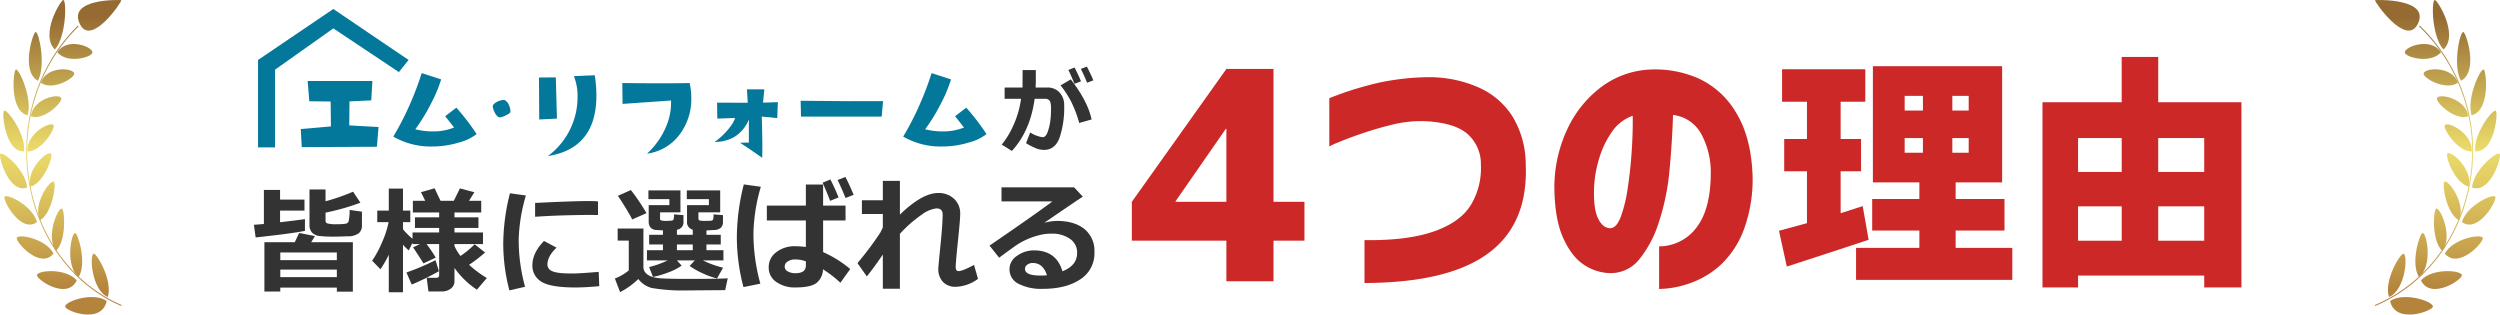 <svg xmlns="http://www.w3.org/2000/svg" xmlns:xlink="http://www.w3.org/1999/xlink" width="731" height="91.979" viewBox="0 0 731 91.979"><defs><style>.cls-1{fill:#333;}.cls-2{fill:#04789b;}.cls-3{fill:#cc2828;}.cls-4{fill:url(#名称未設定グラデーション_2);}.cls-5{fill:url(#名称未設定グラデーション_2-2);}.cls-6{fill:url(#名称未設定グラデーション_2-3);}.cls-7{fill:url(#名称未設定グラデーション_2-4);}.cls-8{fill:url(#名称未設定グラデーション_2-5);}.cls-9{fill:url(#名称未設定グラデーション_2-6);}.cls-10{fill:url(#名称未設定グラデーション_2-7);}.cls-11{fill:url(#名称未設定グラデーション_2-8);}.cls-12{fill:url(#名称未設定グラデーション_2-9);}.cls-13{fill:url(#名称未設定グラデーション_2-10);}.cls-14{fill:url(#名称未設定グラデーション_2-11);}.cls-15{fill:url(#名称未設定グラデーション_2-12);}.cls-16{fill:url(#名称未設定グラデーション_2-13);}.cls-17{fill:url(#名称未設定グラデーション_2-14);}.cls-18{fill:url(#名称未設定グラデーション_2-15);}.cls-19{fill:url(#名称未設定グラデーション_2-16);}.cls-20{fill:url(#名称未設定グラデーション_2-17);}.cls-21{fill:url(#名称未設定グラデーション_2-18);}.cls-22{fill:url(#名称未設定グラデーション_2-19);}.cls-23{fill:url(#名称未設定グラデーション_2-20);}.cls-24{fill:url(#名称未設定グラデーション_2-21);}.cls-25{fill:url(#名称未設定グラデーション_2-22);}.cls-26{fill:url(#名称未設定グラデーション_2-23);}.cls-27{fill:url(#名称未設定グラデーション_2-24);}.cls-28{fill:url(#名称未設定グラデーション_2-25);}.cls-29{fill:url(#名称未設定グラデーション_2-26);}.cls-30{fill:url(#名称未設定グラデーション_2-27);}.cls-31{fill:url(#名称未設定グラデーション_2-28);}.cls-32{fill:url(#名称未設定グラデーション_2-29);}.cls-33{fill:url(#名称未設定グラデーション_2-30);}.cls-34{fill:url(#名称未設定グラデーション_2-31);}.cls-35{fill:url(#名称未設定グラデーション_2-32);}.cls-36{fill:url(#名称未設定グラデーション_2-33);}.cls-37{fill:url(#名称未設定グラデーション_2-34);}.cls-38{fill:url(#名称未設定グラデーション_2-35);}.cls-39{fill:url(#名称未設定グラデーション_2-36);}.cls-40{fill:url(#名称未設定グラデーション_2-37);}.cls-41{fill:url(#名称未設定グラデーション_2-38);}.cls-42{fill:url(#名称未設定グラデーション_2-39);}.cls-43{fill:url(#名称未設定グラデーション_2-40);}</style><linearGradient id="名称未設定グラデーション_2" x1="21.593" y1="84.843" x2="21.593" y2="5.098" gradientUnits="userSpaceOnUse"><stop offset="0" stop-color="#b4843d"/><stop offset="0.152" stop-color="#c7a24c"/><stop offset="0.391" stop-color="#e1cb62"/><stop offset="0.514" stop-color="#ebdb6a"/><stop offset="0.66" stop-color="#d4bd5b"/><stop offset="0.978" stop-color="#9a7136"/><stop offset="1" stop-color="#966b33"/></linearGradient><linearGradient id="名称未設定グラデーション_2-2" x1="21.897" y1="84.843" x2="21.897" y2="5.098" xlink:href="#名称未設定グラデーション_2"/><linearGradient id="名称未設定グラデーション_2-3" x1="-2336.042" y1="84.843" x2="-2336.042" y2="5.098" gradientTransform="matrix(-1, 0, 0, 1, -2319.282, 0)" xlink:href="#名称未設定グラデーション_2"/><linearGradient id="名称未設定グラデーション_2-4" x1="16.811" y1="84.843" x2="16.811" y2="5.098" xlink:href="#名称未設定グラデーション_2"/><linearGradient id="名称未設定グラデーション_2-5" x1="-2329.599" y1="84.843" x2="-2329.599" y2="5.098" gradientTransform="matrix(-1, 0, 0, 1, -2319.282, 0)" xlink:href="#名称未設定グラデーション_2"/><linearGradient id="名称未設定グラデーション_2-6" x1="13.46" y1="84.843" x2="13.46" y2="5.098" xlink:href="#名称未設定グラデーション_2"/><linearGradient id="名称未設定グラデーション_2-7" x1="-2325.463" y1="84.843" x2="-2325.463" y2="5.098" gradientTransform="matrix(-1, 0, 0, 1, -2319.282, 0)" xlink:href="#名称未設定グラデーション_2"/><linearGradient id="名称未設定グラデーション_2-8" x1="11.839" y1="84.843" x2="11.839" y2="5.098" xlink:href="#名称未設定グラデーション_2"/><linearGradient id="名称未設定グラデーション_2-9" x1="-2323.308" y1="84.843" x2="-2323.308" y2="5.098" gradientTransform="matrix(-1, 0, 0, 1, -2319.282, 0)" xlink:href="#名称未設定グラデーション_2"/><linearGradient id="名称未設定グラデーション_2-10" x1="11.881" y1="84.843" x2="11.881" y2="5.098" xlink:href="#名称未設定グラデーション_2"/><linearGradient id="名称未設定グラデーション_2-11" x1="-2323.251" y1="84.843" x2="-2323.251" y2="5.098" gradientTransform="matrix(-1, 0, 0, 1, -2319.282, 0)" xlink:href="#名称未設定グラデーション_2"/><linearGradient id="名称未設定グラデーション_2-12" x1="13.563" y1="84.843" x2="13.563" y2="5.098" xlink:href="#名称未設定グラデーション_2"/><linearGradient id="名称未設定グラデーション_2-13" x1="-2325.33" y1="84.843" x2="-2325.33" y2="5.098" gradientTransform="matrix(-1, 0, 0, 1, -2319.282, 0)" xlink:href="#名称未設定グラデーション_2"/><linearGradient id="名称未設定グラデーション_2-14" x1="16.956" y1="84.843" x2="16.956" y2="5.098" xlink:href="#名称未設定グラデーション_2"/><linearGradient id="名称未設定グラデーション_2-15" x1="-2329.548" y1="84.843" x2="-2329.548" y2="5.098" gradientTransform="matrix(-1, 0, 0, 1, -2319.282, 0)" xlink:href="#名称未設定グラデーション_2"/><linearGradient id="名称未設定グラデーション_2-16" x1="22.284" y1="84.843" x2="22.284" y2="5.098" xlink:href="#名称未設定グラデーション_2"/><linearGradient id="名称未設定グラデーション_2-17" x1="-2335.907" y1="84.843" x2="-2335.907" y2="5.098" gradientTransform="matrix(-1, 0, 0, 1, -2319.282, 0)" xlink:href="#名称未設定グラデーション_2"/><linearGradient id="名称未設定グラデーション_2-18" x1="29.321" y1="84.843" x2="29.321" y2="5.098" xlink:href="#名称未設定グラデーション_2"/><linearGradient id="名称未設定グラデーション_2-19" x1="-2344.405" y1="84.843" x2="-2344.405" y2="5.098" gradientTransform="matrix(-1, 0, 0, 1, -2319.282, 0)" xlink:href="#名称未設定グラデーション_2"/><linearGradient id="名称未設定グラデーション_2-20" x1="29.136" y1="84.843" x2="29.136" y2="5.098" xlink:href="#名称未設定グラデーション_2"/><linearGradient id="名称未設定グラデーション_2-21" x1="-3134.514" y1="84.843" x2="-3134.514" y2="5.098" gradientTransform="matrix(-1, 0, 0, 1, -2425.754, 0)" xlink:href="#名称未設定グラデーション_2"/><linearGradient id="名称未設定グラデーション_2-22" x1="-3134.202" y1="84.843" x2="-3134.202" y2="5.098" gradientTransform="matrix(-1, 0, 0, 1, -2425.754, 0)" xlink:href="#名称未設定グラデーション_2"/><linearGradient id="名称未設定グラデーション_2-23" x1="820.21" y1="84.843" x2="820.21" y2="5.098" gradientTransform="translate(-106.472)" xlink:href="#名称未設定グラデーション_2"/><linearGradient id="名称未設定グラデーション_2-24" x1="-3139.44" y1="84.843" x2="-3139.44" y2="5.098" gradientTransform="matrix(-1, 0, 0, 1, -2425.754, 0)" xlink:href="#名称未設定グラデーション_2"/><linearGradient id="名称未設定グラデーション_2-25" x1="826.846" y1="84.843" x2="826.846" y2="5.098" gradientTransform="translate(-106.472)" xlink:href="#名称未設定グラデーション_2"/><linearGradient id="名称未設定グラデーション_2-26" x1="-3142.891" y1="84.843" x2="-3142.891" y2="5.098" gradientTransform="matrix(-1, 0, 0, 1, -2425.754, 0)" xlink:href="#名称未設定グラデーション_2"/><linearGradient id="名称未設定グラデーション_2-27" x1="831.106" y1="84.843" x2="831.106" y2="5.098" gradientTransform="translate(-106.472)" xlink:href="#名称未設定グラデーション_2"/><linearGradient id="名称未設定グラデーション_2-28" x1="-3144.561" y1="84.843" x2="-3144.561" y2="5.098" gradientTransform="matrix(-1, 0, 0, 1, -2425.754, 0)" xlink:href="#名称未設定グラデーション_2"/><linearGradient id="名称未設定グラデーション_2-29" x1="833.325" y1="84.843" x2="833.325" y2="5.098" gradientTransform="translate(-106.472)" xlink:href="#名称未設定グラデーション_2"/><linearGradient id="名称未設定グラデーション_2-30" x1="-3144.517" y1="84.843" x2="-3144.517" y2="5.098" gradientTransform="matrix(-1, 0, 0, 1, -2425.754, 0)" xlink:href="#名称未設定グラデーション_2"/><linearGradient id="名称未設定グラデーション_2-31" x1="833.384" y1="84.843" x2="833.384" y2="5.098" gradientTransform="translate(-106.472)" xlink:href="#名称未設定グラデーション_2"/><linearGradient id="名称未設定グラデーション_2-32" x1="-3142.785" y1="84.843" x2="-3142.785" y2="5.098" gradientTransform="matrix(-1, 0, 0, 1, -2425.754, 0)" xlink:href="#名称未設定グラデーション_2"/><linearGradient id="名称未設定グラデーション_2-33" x1="831.243" y1="84.843" x2="831.243" y2="5.098" gradientTransform="translate(-106.472)" xlink:href="#名称未設定グラデーション_2"/><linearGradient id="名称未設定グラデーション_2-34" x1="-3139.29" y1="84.843" x2="-3139.29" y2="5.098" gradientTransform="matrix(-1, 0, 0, 1, -2425.754, 0)" xlink:href="#名称未設定グラデーション_2"/><linearGradient id="名称未設定グラデーション_2-35" x1="826.898" y1="84.843" x2="826.898" y2="5.098" gradientTransform="translate(-106.472)" xlink:href="#名称未設定グラデーション_2"/><linearGradient id="名称未設定グラデーション_2-36" x1="-3133.803" y1="84.843" x2="-3133.803" y2="5.098" gradientTransform="matrix(-1, 0, 0, 1, -2425.754, 0)" xlink:href="#名称未設定グラデーション_2"/><linearGradient id="名称未設定グラデーション_2-37" x1="820.349" y1="84.843" x2="820.349" y2="5.098" gradientTransform="translate(-106.472)" xlink:href="#名称未設定グラデーション_2"/><linearGradient id="名称未設定グラデーション_2-38" x1="-3126.556" y1="84.843" x2="-3126.556" y2="5.098" gradientTransform="matrix(-1, 0, 0, 1, -2425.754, 0)" xlink:href="#名称未設定グラデーション_2"/><linearGradient id="名称未設定グラデーション_2-39" x1="811.597" y1="84.843" x2="811.597" y2="5.098" gradientTransform="translate(-106.472)" xlink:href="#名称未設定グラデーション_2"/><linearGradient id="名称未設定グラデーション_2-40" x1="-3126.746" y1="84.843" x2="-3126.746" y2="5.098" gradientTransform="matrix(-1, 0, 0, 1, -2425.754, 0)" xlink:href="#名称未設定グラデーション_2"/></defs><g id="レイヤー_2" data-name="レイヤー 2"><g id="コンテンツ"><path class="cls-1" d="M302.875,23.557q0,.857-.066,2.03h3.389a4.69,4.69,0,0,1,3.612,1.464,5.338,5.338,0,0,1,1.357,3.783,27.622,27.622,0,0,1-1.331,9.387q-1.332,3.612-4.535,3.612a6.858,6.858,0,0,1-1.932-.304,17.835,17.835,0,0,1-3.355-1.66l1.213-3.139a8.948,8.948,0,0,0,3.6,1.385,1.181,1.181,0,0,0,.883-.383,4.755,4.755,0,0,0,.791-1.635,14.53,14.53,0,0,0,.62-2.795,27.566,27.566,0,0,0,.197-3.48,7.001,7.001,0,0,0-.171-1.871,1.451,1.451,0,0,0-.567-.805,1.77,1.77,0,0,0-1.002-.264H302.532q-1.279,9.413-6.658,15.254l-2.966-1.859a24.054,24.054,0,0,0,3.224-5.234,27.596,27.596,0,0,0,2.419-8.16h-4.799v-3.296h5.233l.026-5.103h3.863Zm16.308,11.377-3.612,1.016a36.382,36.382,0,0,0-2.313-6.124,29.291,29.291,0,0,0-3.145-4.858l2.993-1.753Q318.089,29.674,319.182,34.934Zm-3.098-11.152-1.912.725q-1.094-2.716-1.793-4.047l1.819-.726Q315.359,21.962,316.085,23.781Zm3.612-.291-1.833.699q-.87-2.162-1.819-4.047l1.754-.673Q318.88,21.54,319.697,23.49Z"/><path class="cls-1" d="M89.164,67.504q-3.586.747-14.41,1.926l-.515-3.702q1.411-.1,2.922-.232V55.534h4.731v2.822h7.139v3.221H81.892v3.403q4.963-.564,7.271-.913ZM98.494,84.089H81.959v1.162H77.31V70.824h8.882l1.278-2.706,4.632.913-1.112,1.793h12.186v14.46H98.494Zm0-8.019V73.829H81.959v2.241ZM81.959,81.034H98.494v-2.208H81.959Zm23.873-15.091a2.936,2.936,0,0,1-.855,2.208,5.301,5.301,0,0,1-3.37.938q-2.515.108-4.191.107-2.076,0-3.735-.166a3.648,3.648,0,0,1-2.424-1.004,3.335,3.335,0,0,1-.764-2.333v-10.293H95.19v3.453a60.436,60.436,0,0,0,8.052-2.806l2.142,3.221A66.52,66.52,0,0,1,95.19,62.175v2.374a.799.799,0,0,0,.572.789,10.253,10.253,0,0,0,2.798.224,17.089,17.089,0,0,0,2.299-.116,1.256,1.256,0,0,0,1.046-.614,13.741,13.741,0,0,0,.324-3.453l3.603.515Z"/><path class="cls-1" d="M113.682,74.477a29.905,29.905,0,0,1-2.44,4.25l-2.424-2.49a31.089,31.089,0,0,0,2.955-5.537,27.5,27.5,0,0,0,1.859-5.752h-3.32V61.577h3.37v-6.425h4.15v6.425h2.142v3.37h-2.142v2.092a21.007,21.007,0,0,0,2.789,2.772V67.969h7.786V66.657h-7.072V63.553h7.072V62.125h-7.687V58.722h3.619l-1.245-2.54,3.984-1.129,1.743,3.669h3.868l1.793-3.636L138.701,56.215l-1.577,2.507h3.586v3.403H132.891v1.428h7.006V66.657H132.891v1.312h8.334v3.403h-8.334v.564a13.295,13.295,0,0,0,1.76,2.905,27.495,27.495,0,0,0,4.134-3.403l3.055,2.391a46.168,46.168,0,0,1-4.682,3.603A33.167,33.167,0,0,0,142.353,81.3l-2.905,3.403a24.629,24.629,0,0,1-6.558-6.358v3.885a2.619,2.619,0,0,1-1.062,2.149,4.13,4.13,0,0,1-2.64.839h-3.918l-.498-3.984h2.789q.847,0,.847-.813V71.372h-3.669a41.096,41.096,0,0,1,2.673,3.951l-3.603,1.693q-1.211-1.992-3.021-4.682l1.992-.963h-2.158v-.398l-1.096,2.241a12.44,12.44,0,0,1-1.693-1.677V85.45h-4.15Zm14.659,4.831a77.461,77.461,0,0,1-7.952,3.901l-1.544-3.536a69.751,69.751,0,0,0,8.5-3.603Z"/><path class="cls-1" d="M153.774,57.161a49.72,49.72,0,0,0-2.108,12.833,51.661,51.661,0,0,0,1.859,13.862l-4.582,1.046a53.973,53.973,0,0,1-1.793-13.563,60.813,60.813,0,0,1,1.959-14.825ZM175.224,83.674q-4.068.381-6.956.382-7.288,0-9.944-1.685a5.372,5.372,0,0,1-2.656-4.807q0-3.602,3.403-7.105l3.669,1.959q-2.673,2.49-2.673,4.997a2.088,2.088,0,0,0,1.395,1.868q1.395.688,5.777.688,2.225,0,7.819-.481Zm-.365-20.802-1.395-.017q-2.175-.032-7.222.083-5.046.116-9.778.448V59.336q11.222-.548,15.539-.548,1.727,0,2.855.1Z"/><path class="cls-1" d="M212.792,81.366l-.747,3.47q-.267,0-11.007.083a53.252,53.252,0,0,1-10.542-.73,7.381,7.381,0,0,1-3.852-2.606,22.293,22.293,0,0,1-5.329,3.835L179.788,81.433a13.864,13.864,0,0,0,4.067-2.374V70.36h-3.254V66.823h7.537V78.046a2.502,2.502,0,0,0,.614,1.702,4.177,4.177,0,0,0,1.685,1.12,12.308,12.308,0,0,0,3.462.548q2.391.133,7.371.133Q210.815,81.549,212.792,81.366ZM189.035,62.324l-4.184,1.843q-.466-.996-1.918-3.387-1.453-2.391-2.266-3.52l3.802-1.693A60.468,60.468,0,0,1,189.035,62.324ZM199.311,77.664a15.843,15.843,0,0,1-3.918,1.992,25.632,25.632,0,0,1-4.466,1.312l-1.129-2.889a26.517,26.517,0,0,0,5.429-1.942h-6.06V73.149h4.682V71.472H189.815V68.65h4.034V67.355q-.797-.034-1.909-.1a2.36,2.36,0,0,1-1.686-.697,2.601,2.601,0,0,1-.572-1.81V59.984h6.043V58.224h-6.126V55.667h9.363V62.092h-5.96v1.81a.533.533,0,0,0,.307.548,6.266,6.266,0,0,0,1.735.133q.249,0,1.021-.041c.515-.027.813-.164.896-.407a5.449,5.449,0,0,0,.125-1.461l2.756.232v1.909a2.161,2.161,0,0,1-1.909,2.357v1.478h4.632V67.155a2.212,2.212,0,0,1-1.677-2.407V59.984h6.392V58.224h-6.458V55.667h9.762V62.092h-6.358v1.81a.533.533,0,0,0,.307.548,6.167,6.167,0,0,0,1.719.133q1.012,0,1.577-.041c.376-.027.605-.164.688-.407a5.449,5.449,0,0,0,.125-1.461l2.756.232v1.909a2.393,2.393,0,0,1-.598,1.752,2.961,2.961,0,0,1-1.976.688l-2.258.116v1.278h4.184v2.822h-4.184v1.677h4.964v2.988h-6.01a28.893,28.893,0,0,0,5.91,2.142l-1.776,3.138a22.176,22.176,0,0,1-4.159-1.486,21.865,21.865,0,0,1-3.843-2.166l1.511-1.627h-5.229Zm-1.378-6.192v1.677h4.632V71.472Z"/><path class="cls-1" d="M222.467,54.61a51.987,51.987,0,0,0-2.162,13.553A55.114,55.114,0,0,0,222.326,82.945l-4.939,1.002A57.634,57.634,0,0,1,215.453,69.41,63.468,63.468,0,0,1,217.492,53.924Zm26.139,24.047-2.883,4.025a33.35,33.35,0,0,0-5.08-3.938,5.292,5.292,0,0,1-1.846,3.946q-1.67,1.362-6.258,1.362a9.308,9.308,0,0,1-5.528-1.591,5.021,5.021,0,0,1-2.241-4.315,5.319,5.319,0,0,1,2.268-4.438,8.639,8.639,0,0,1,5.361-1.714,29.633,29.633,0,0,1,3.234.211V64.471h-11.408V60.111h11.408V53.959h5.045V60.111h6.557v4.359h-6.557V73.717A33.526,33.526,0,0,1,248.605,78.656Zm-12.973-1.002V76.424a8.835,8.835,0,0,0-3.234-.562,3.714,3.714,0,0,0-2.048.58,1.725,1.725,0,0,0-.905,1.494,1.586,1.586,0,0,0,.932,1.433,4.372,4.372,0,0,0,2.162.519Q235.633,79.887,235.633,77.654Zm9.562-19.916-2.479.984q-.65-1.811-2.18-5.309l2.268-.932A56.429,56.429,0,0,1,245.195,57.738Zm4.412-.773-2.373.932q-1.301-3.234-2.32-5.256l2.285-.896Q248.307,53.854,249.607,56.965Z"/><path class="cls-1" d="M258.14,74.438q-2.742,4.008-4.676,6.381l-2.742-3.885a94.584,94.584,0,0,0,6.715-8.965q.211-.475.703-1.459v-3.938h-6.117V58.565h6.117V52.887h4.992v9.861q6.521-6.311,11.162-6.311a6.552,6.552,0,0,1,4.667,1.688,5.808,5.808,0,0,1,1.802,4.447q0,1.564-.65,7.787-.527,5.045-.668,7.365v.352q0,1.195.826,1.195,1.178,0,4.535-1.811l1.16,4.078a11.54,11.54,0,0,1-6.451,2.32,4.988,4.988,0,0,1-3.797-1.424,5.407,5.407,0,0,1-1.354-3.885q0-.65.773-8.244.422-4.359.492-7.348v-.264q0-1.758-1.828-1.758a8.997,8.997,0,0,0-4.192,1.767,37.936,37.936,0,0,0-6.478,5.669V84.422H258.14Z"/><path class="cls-1" d="M310.663,79.324q4.289-1.688,4.289-5.379a4.785,4.785,0,0,0-2.118-4.122,8.994,8.994,0,0,0-5.335-1.503h-.439a13.788,13.788,0,0,0-3.296.475,20.771,20.771,0,0,0-3.551,1.23,20.048,20.048,0,0,0-2.795,1.512q-1.134.756-5.265,3.814l-2.812-3.533q14.361-9.844,18.369-12.92H292.839V54.785h21.234l2.531,2.707q-3.779,2.514-11.268,7.664a14.877,14.877,0,0,1,3.621-.562q5.186,0,8.121,2.364a8.216,8.216,0,0,1,2.936,6.794,8.967,8.967,0,0,1-4.157,7.937q-4.157,2.769-10.942,2.769a14.541,14.541,0,0,1-7.11-1.477,4.697,4.697,0,0,1-2.628-4.324,4.624,4.624,0,0,1,2.241-3.876,8.342,8.342,0,0,1,4.896-1.573Q308.87,73.207,310.663,79.324Zm-4.535,1.16q-1.143-3.586-4.166-3.586a2.648,2.648,0,0,0-1.564.483,1.475,1.475,0,0,0-.686,1.257q0,1.934,4.535,1.934Q305.249,80.572,306.128,80.485Z"/><path class="cls-2" d="M110.686,37.142l-.478,5.769-21.974.11-.294-5.291q.036,0,8.819-.772l-.073-7.276-6.247-.073-.478-5.916h18.924l-.331,5.659q-3.087.184-6.357.294,0-.808-.073,7.019Z"/><path class="cls-2" d="M139.359,39.2a13.898,13.898,0,0,1-4.997,2.425,27.041,27.041,0,0,1-8.084,1.213,21.788,21.788,0,0,1-11.281-2.903,80.394,80.394,0,0,0,4.924-9.591,86.219,86.219,0,0,0,3.381-8.966l5.696,1.837a42.993,42.993,0,0,1-3.013,7.165,54.023,54.023,0,0,1-4.557,7.423,21.414,21.414,0,0,0,5.071.625,16.507,16.507,0,0,0,6.284-1.139l-2.609-3.307,3.27-2.499A65.493,65.493,0,0,1,139.359,39.2Z"/><path class="cls-2" d="M149.246,32.723q-.068.408-1.325,1.002a5.076,5.076,0,0,1-1.767.595q-.713-.033-1.393-1.223a5.379,5.379,0,0,1-.679-1.902q-.068-.713,1.223-1.393a4.387,4.387,0,0,1,1.936-.578.974.974,0,0,1,.442.102,2.925,2.925,0,0,1,1.155,1.478A4.107,4.107,0,0,1,149.246,32.723Z"/><path class="cls-2" d="M162.85,34.68l-5.181.257-.073-12.273,4.924-.037Zm11.061-12.677a39.741,39.741,0,0,1,.478,5.916q0,15.47-14.184,17.712A21.42,21.42,0,0,0,168.876,28.396a15.823,15.823,0,0,0-1.066-6.137Z"/><path class="cls-2" d="M201.655,24.281a20.323,20.323,0,0,1,.478,4.373,17.166,17.166,0,0,1-3.234,10.436,14.208,14.208,0,0,1-9.701,5.843,22.756,22.756,0,0,0,5.549-7.864,17.928,17.928,0,0,0,1.47-7.68l-14.184.992-.073-6.1Q195.518,24.428,201.655,24.281Z"/><path class="cls-2" d="M227.452,29.866l-.184,4.667-4.52-.441q.257,8.966.11,12.053-1.874-1.359-6.467-4.41,1.285-.036,2.572-.037V34.937a10.504,10.504,0,0,1-4.079,4.997,10.836,10.836,0,0,1-5.916,1.543,19.328,19.328,0,0,0,4.373-4.189,9.044,9.044,0,0,0,1.617-2.793l-5.218.184-.073-4.667,8.966.037-.22-3.932h5.071l-.294,3.087q-.074.625-.11.808Z"/><path class="cls-2" d="M258.21,29.572l-.404,4.52h-23.591l-.11-4.63Q249.795,29.646,258.21,29.572Z"/><path class="cls-2" d="M288.451,39.2a13.895,13.895,0,0,1-4.997,2.425,27.041,27.041,0,0,1-8.084,1.213,21.789,21.789,0,0,1-11.281-2.903,80.343,80.343,0,0,0,4.924-9.591,86.219,86.219,0,0,0,3.381-8.966l5.696,1.837a42.992,42.992,0,0,1-3.013,7.165,53.988,53.988,0,0,1-4.557,7.423,21.419,21.419,0,0,0,5.071.625,16.507,16.507,0,0,0,6.284-1.139l-2.609-3.307,3.27-2.499A65.493,65.493,0,0,1,288.451,39.2Z"/><polygon class="cls-2" points="119.469 17.535 97.46 2.626 75.451 17.535 75.451 43.094 80.421 43.094 80.421 20.375 97.46 8.306 116.629 21.085 119.469 17.535"/><path class="cls-3" d="M372.373,59.009h9.048V70.381h-9.048V82.251h-13.779V70.381H330.952V59.009l27.642-38.848h13.779Zm-13.779,0V37.676h-.166L343.735,58.843v.166Z"/><path class="cls-3" d="M388.685,28.711a96.196,96.196,0,0,1,14.858-4.606,72.571,72.571,0,0,1,14.36-1.536,35.777,35.777,0,0,1,14.318,2.947,22.369,22.369,0,0,1,10.045,8.55,27.164,27.164,0,0,1,3.859,13.986q.747,17.35-10.916,25.981-11.663,8.634-36.232,8.716V70.215q12.533.167,20.254-2.531,7.72-2.697,10.832-7.72A20.82,20.82,0,0,0,433.012,48.218a11.65,11.65,0,0,0-3.652-8.799q-3.653-3.486-12.534-3.984a34.951,34.951,0,0,0-9.297.913q-4.566,1.08-8.965,2.573-4.4,1.494-7.139,2.656a23.099,23.099,0,0,0-2.739,1.245Z"/><path class="cls-3" d="M500.231,50.044A23.354,23.354,0,0,0,497.326,38.963a10.807,10.807,0,0,0-8.135-5.354q-.249,8.052-1.037,16.27a67.407,67.407,0,0,1-3.113,15.107,32.831,32.831,0,0,1-5.811,10.957,10.621,10.621,0,0,1-8.799,3.901,14.248,14.248,0,0,1-7.43-2.531q-3.527-2.366-5.977-7.845-2.449-5.479-2.531-14.858A40.197,40.197,0,0,1,458.229,37.884a32.697,32.697,0,0,1,9.546-12.119,25.912,25.912,0,0,1,13.53-5.354,31.681,31.681,0,0,1,14.983,2.366A24.692,24.692,0,0,1,507.536,32.778q4.399,7.056,4.897,18.013a42.323,42.323,0,0,1-2.449,16.104,26.998,26.998,0,0,1-6.807,10.501,25.991,25.991,0,0,1-9.089,5.437,28.155,28.155,0,0,1-8.965,1.66V72.041a13.72,13.72,0,0,0,11.123-5.769Q500.313,60.753,500.231,50.044ZM470.681,66.729q1.909.083,3.196-3.237a41.108,41.108,0,0,0,2.074-8.508q.788-5.187,1.162-10.833.375-5.644.291-10.293a12.186,12.186,0,0,0-6.102,4.731,26.661,26.661,0,0,0-3.734,7.845,34.143,34.143,0,0,0-1.453,8.176q-.249,6.226,1.079,9.09Q468.521,66.563,470.681,66.729Z"/><path class="cls-3" d="M544.652,60.264l1.732,9.846q-4.507,1.526-23.92,7.835l-2.289-10.47q.347-.067,8.182-2.219V50.071H521.701V40.642h6.656V29.756H521.078V20.257h24.336v9.499H538.203V40.642h5.963v9.43H538.203V62.344ZM571.832,72.467h16.57v9.36H542.711V72.467h18.512V67.405H547.426V58.184h13.797V53.33H547.633V19.356h37.789V53.33H571.832v4.854h14.283v9.222H571.832ZM556.924,28.023v4.299h5.34V28.023Zm0,12.342v4.299h5.34V40.364Zm18.721-8.043V28.023h-4.783v4.299Zm0,12.342V40.364h-4.783v4.299Z"/><path class="cls-3" d="M631.061,29.895h24.337V84.046H644.513v-3.467H607.626v3.467H597.225V29.895h23.158V16.652H631.061ZM620.384,40.364H607.626v9.915h12.758ZM607.626,60.333V70.387h12.758V60.333Zm36.887-19.969H631.061v9.915h13.451ZM631.061,70.387h13.451V60.333H631.061Z"/><path class="cls-4" d="M35.426,89.465c-14.469-6.277-24.624-20.191-27.165-37.218C5.77,35.547,11.205,18.808,22.801,7.472l.172.236C11.45,18.973,6.049,35.603,8.524,52.194,11.049,69.113,21.141,82.938,35.52,89.176Z"/><path class="cls-5" d="M27.025,15.323c.044-1.71-7.462-4.528-10.258-.045C19.66,18.805,26.989,16.746,27.025,15.323Z"/><path class="cls-6" d="M18.553.005c.968.372.786,10.754-2.501,14.478C11.569,10.163,17.866-.259,18.553.005Z"/><path class="cls-7" d="M21.69,21.462c-.311-1.624-7.993-2.29-9.766,2.719C15.365,26.684,21.948,22.813,21.69,21.462Z"/><path class="cls-8" d="M10.428,9.347c1.002.082,3.055,9.864.649,14.281C5.965,20.816,9.707,9.288,10.428,9.347Z"/><path class="cls-9" d="M17.894,28.672c-.619-1.45-8.138.066-8.901,5.324C12.807,35.406,18.401,29.86,17.894,28.672Z"/><path class="cls-10" d="M4.645,20.321c1.001-.198,4.907,8.542,3.422,13.387C2.636,32.416,3.896,20.469,4.645,20.321Z"/><path class="cls-11" d="M15.635,36.591c-.86-1.194-7.878,2.396-7.66,7.681C11.958,44.527,16.323,37.547,15.635,36.591Z"/><path class="cls-12" d="M1.202,32.376C2.158,31.899,7.6,39.255,7.021,44.262,1.489,44.598.455,32.75,1.202,32.376Z"/><path class="cls-13" d="M14.913,44.858c-1.026-.89-7.228,4.583-6.045,9.703C12.791,53.643,15.71,45.55,14.913,44.858Z"/><path class="cls-14" d="M.098,44.963c.871-.751,7.497,4.869,7.839,9.865C2.633,56.776-.617,45.58.098,44.963Z"/><path class="cls-15" d="M15.725,53.111c-1.129-.569-6.202,6.556-4.056,11.301C15.302,62.37,16.577,53.54,15.725,53.111Z"/><path class="cls-16" d="M1.331,57.532c.734-1.014,8.211,2.629,9.484,7.414C6.061,68.394.699,58.406,1.331,57.532Z"/><path class="cls-17" d="M18.072,60.99c-1.189-.242-4.787,8.268-1.692,12.387C19.512,70.308,18.944,61.167,18.072,60.99Z"/><path class="cls-18" d="M4.901,69.533c.534-1.247,8.539.264,10.752,4.621C11.731,78.926,4.426,70.642,4.901,69.533Z"/><path class="cls-19" d="M21.95,68.134c-1.167.045-2.93,9.654,1.047,12.874C25.516,76.864,22.747,68.104,21.95,68.134Z"/><path class="cls-20" d="M10.805,80.419c.272-1.425,8.51-2.109,11.644,1.574C19.61,87.913,10.564,81.682,10.805,80.419Z"/><path class="cls-21" d="M27.36,74.185c-1.23.448-.55,10.596,4.16,12.674C33.056,82.017,28.202,73.878,27.36,74.185Z"/><path class="cls-22" d="M19.043,89.64c-.042-1.527,8.151-4.378,12.16-1.638C29.728,94.984,19.078,90.913,19.043,89.64Z"/><path class="cls-23" d="M23.432,7.178C19.42-.63,35.462-.039,35.483.046,35.615.578,26.736,13.606,23.432,7.178Z"/><path class="cls-24" d="M694.513,89.465c14.902-6.277,25.361-20.191,27.978-37.218a50.954,50.954,0,0,0-14.974-44.775l-.177.236A50.627,50.627,0,0,1,722.221,52.194c-2.6,16.918-12.994,30.743-27.803,36.981Z"/><path class="cls-25" d="M703.166,15.323c-.045-1.71,7.685-4.528,10.564-.045C710.752,18.805,703.203,16.746,703.166,15.323Z"/><path class="cls-26" d="M711.892.005c-.997.372-.81,10.754,2.576,14.478C719.085,10.163,712.599-.259,711.892.005Z"/><path class="cls-27" d="M708.661,21.462c.32-1.624,8.232-2.29,10.059,2.719C715.175,26.684,708.395,22.813,708.661,21.462Z"/><path class="cls-28" d="M720.259,9.347c-1.032.082-3.147,9.864-.668,14.281C724.857,20.816,721.002,9.288,720.259,9.347Z"/><path class="cls-29" d="M712.571,28.672c.637-1.45,8.381.066,9.167,5.324C717.81,35.406,712.049,29.86,712.571,28.672Z"/><path class="cls-30" d="M726.216,20.321c-1.031-.198-5.053,8.542-3.524,13.387C728.285,32.416,726.987,20.469,726.216,20.321Z"/><path class="cls-31" d="M714.897,36.591c.886-1.194,8.114,2.396,7.889,7.681C718.684,44.527,714.189,37.547,714.897,36.591Z"/><path class="cls-32" d="M729.762,32.376c-.984-.477-6.59,6.879-5.993,11.886C729.466,44.598,730.532,32.75,729.762,32.376Z"/><path class="cls-33" d="M715.641,44.858c1.057-.89,7.444,4.583,6.226,9.703C717.826,53.643,714.819,45.55,715.641,44.858Z"/><path class="cls-34" d="M730.899,44.963c-.897-.751-7.721,4.869-8.074,9.865C728.288,56.776,731.635,45.58,730.899,44.963Z"/><path class="cls-35" d="M714.804,53.111c1.163-.569,6.388,6.556,4.177,11.301C715.24,62.37,713.926,53.54,714.804,53.111Z"/><path class="cls-36" d="M729.629,57.532c-.756-1.014-8.456,2.629-9.768,7.414C724.758,68.394,730.28,58.406,729.629,57.532Z"/><path class="cls-37" d="M712.387,60.99c1.225-.242,4.93,8.268,1.742,12.387C710.905,70.308,711.49,61.167,712.387,60.99Z"/><path class="cls-38" d="M725.952,69.533c-.55-1.247-8.794.264-11.074,4.621C718.917,78.926,726.441,70.642,725.952,69.533Z"/><path class="cls-39" d="M708.393,68.134c1.202.045,3.018,9.654-1.078,12.874C704.72,76.864,707.572,68.104,708.393,68.134Z"/><path class="cls-40" d="M719.871,80.419c-.28-1.425-8.765-2.109-11.992,1.574C710.803,87.913,720.12,81.682,719.871,80.419Z"/><path class="cls-41" d="M702.821,74.185c1.266.448.566,10.596-4.285,12.674C696.955,82.017,701.954,73.878,702.821,74.185Z"/><path class="cls-42" d="M711.387,89.64c.043-1.527-8.395-4.378-12.524-1.638C700.382,94.984,711.351,90.913,711.387,89.64Z"/><path class="cls-43" d="M706.866,7.178C710.999-.63,694.477-.039,694.456.046,694.319.578,703.464,13.606,706.866,7.178Z"/></g></g></svg>